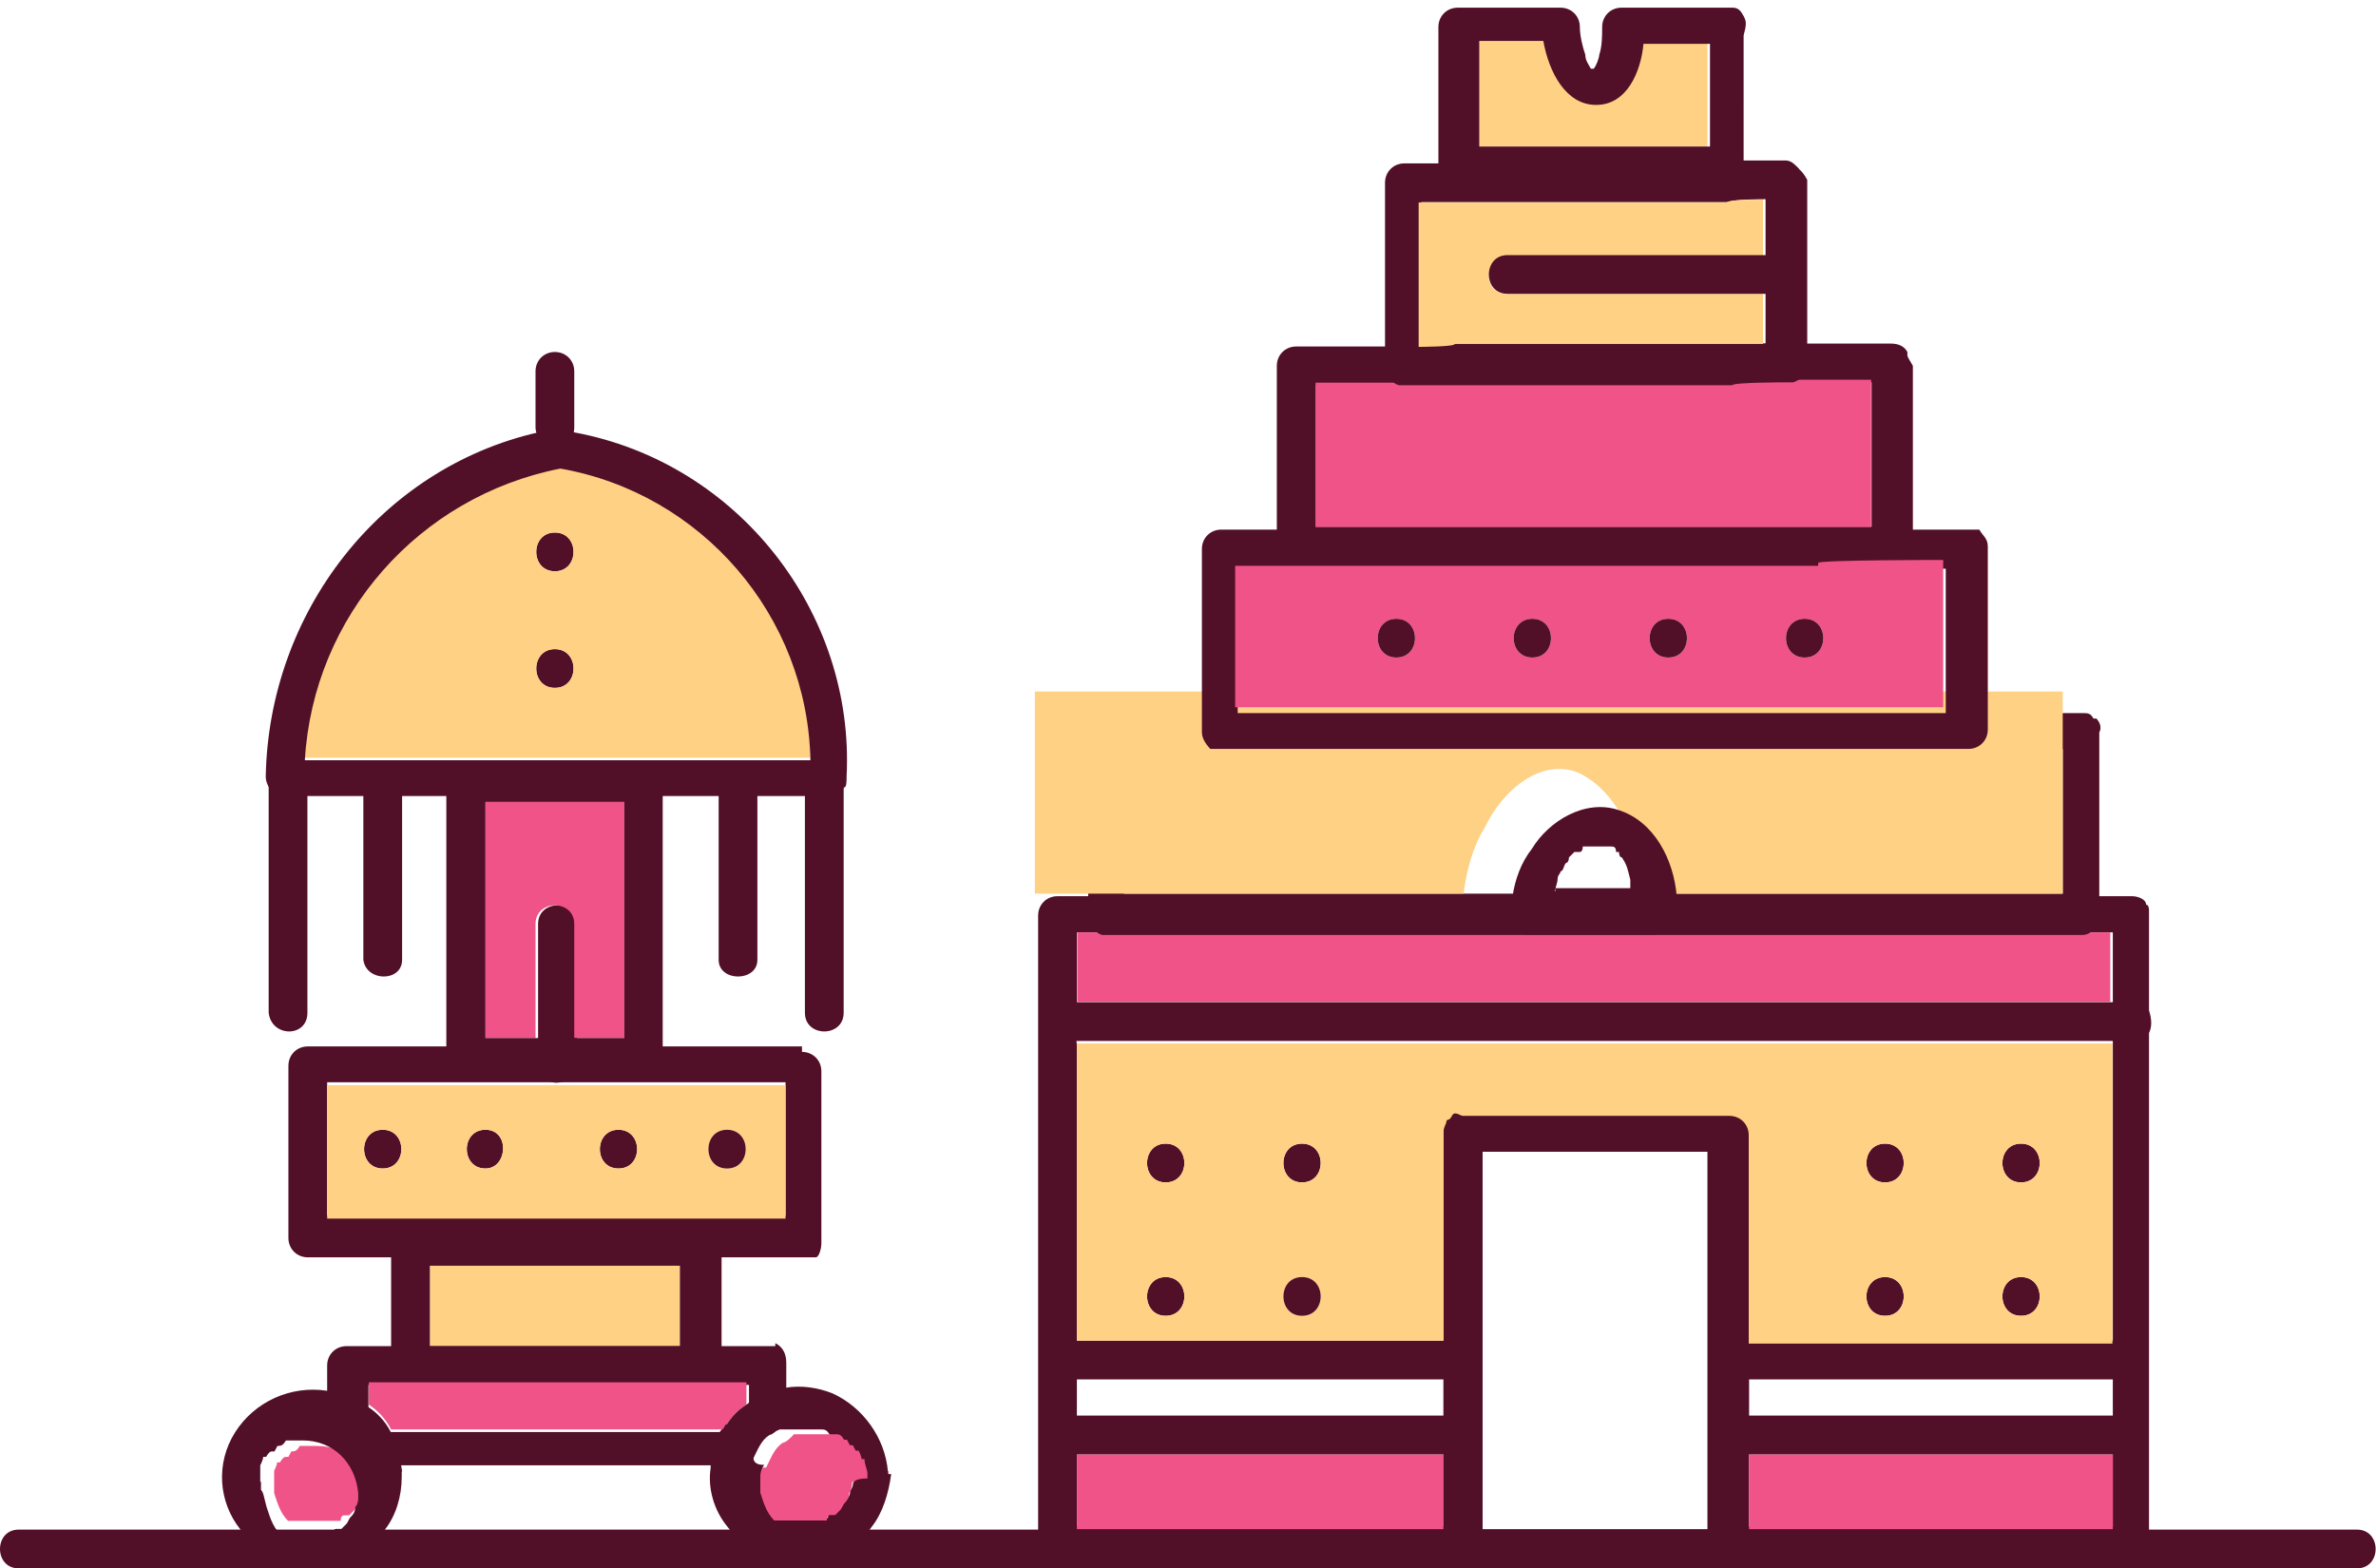 <?xml version="1.0" encoding="UTF-8"?>
<svg id="Layer_1" xmlns="http://www.w3.org/2000/svg" version="1.1" viewBox="0 0 65 42.91">
  <!-- Generator: Adobe Illustrator 29.8.0, SVG Export Plug-In . SVG Version: 2.1.1 Build 160)  -->
  <defs>
    <style>
      .st0 {
        fill: #fed184;
      }

      .st1 {
        fill: #520f28;
      }

      .st2 {
        fill: #ef5387;
      }
    </style>
  </defs>
  <path class="st1" d="M8.41,27.71v-6.15c0-.68-1.06-.68-1.06,0v6.15c.08.68,1.06.68,1.06,0h0ZM23.08,27.71v-6.15c0-.68-1.06-.68-1.06,0v6.15c0,.68,1.06.68,1.06,0h0ZM20.72,26.19v-4.79c0-.68-1.06-.68-1.06,0v4.86c0,.61,1.06.61,1.06,0h0v-.08h0ZM15.78,25.28v3.87c0,.15-.08.23-.15.3-.23.23-.61.23-.76,0-.08-.08-.15-.15-.15-.3v-3.87c0-.68,1.06-.68,1.06,0h0ZM11,26.19v-4.79c0-.68-1.06-.68-1.06,0v4.86c.08.61,1.06.61,1.06,0h0v-.08h0ZM15.71,11.68v-1.52c0-.3-.23-.53-.53-.53s-.53.23-.53.53h0v1.52c0,.3.23.53.53.53h0c.3,0,.53-.15.53-.53h0ZM58.79,24.9h0s0-.15-.08-.15c0-.15-.23-.23-.38-.23h-29.4c-.3,0-.53.23-.53.53h0v17.32c0,.23.15.46.38.53h11.4c.23,0,.38-.3.38-.53v-10.86h6.23v10.86c0,.23.15.46.38.53h11.24c.23,0,.38-.3.38-.53v-17.48h0ZM29.46,25.51h28.34v16.26h-9.95v-10.79c0-.3-.23-.53-.53-.53h-7.6s-.1.05-.15.15c-.08.15-.08.23-.08.3v10.86h-10.03v-16.34h0v.08h0Z"/>
  <path class="st2" d="M57.73,25.51v1.9h-28.26v-1.9h28.26ZM29.46,39.79h10.03v2.05h-10.03v-2.05ZM47.85,39.79h9.95v2.05h-9.95v-2.05Z"/>
  <path class="st0" d="M46.71,1.2v2.81h-6.23V1.12h1.75c.15.76.61,1.67,1.37,1.67s1.22-.91,1.29-1.67h1.82v.08h0Z"/>
  <path class="st1" d="M47.7.44c-.08-.15-.15-.23-.3-.23h-3.04c-.3,0-.53.23-.53.53h0c0,.23,0,.53-.08.76,0,.08-.08.3-.15.38h-.08c-.08-.15-.15-.23-.15-.38-.08-.23-.15-.53-.15-.76,0-.3-.23-.53-.53-.53h-2.81c-.3,0-.53.23-.53.53h0v3.95c0,.3.23.53.53.53h7.29c.3,0,.53-.23.53-.53h0V.97c.08-.3.08-.38,0-.53h0ZM43.67,2.87c.84,0,1.22-.91,1.29-1.67h1.82v2.81h-6.31V1.12h1.75c.15.84.61,1.75,1.44,1.75h.01ZM57.35,19.66s-.03,0,0,0h-.08c-.08-.15-.15-.15-.3-.15h-26.67c-.3,0-.53.23-.53.53h0v5.01c0,.23.15.46.38.53h26.82c.23,0,.46-.23.46-.53v-5.01c.08-.15,0-.3-.08-.38h0ZM30.75,20.5h25.68v3.95h-25.68v-3.95Z"/>
  <path class="st0" d="M56.43,18.92v5.53h-11.48c-.08-1.38-.67-2.77-1.75-3.3-1-.43-2.08.43-2.58,1.49-.33.53-.5,1.17-.58,1.81h-11.73v-5.53h28.12Z"/>
  <path class="st1" d="M52.18,9.63s-.08,0,0,0c-.08-.15-.23-.23-.46-.23h-12.84c0,.08-.53.08-.53.08h-2.89c-.3,0-.53.23-.53.53h0v5.01c0,.23.15.46.38.53h16.49c.3,0,.53-.23.53-.53h0v-5.01c-.08-.15-.15-.23-.15-.3h0v-.08ZM36,10.54h12.92c0-.08.08-.08.08-.08h2.2v3.95h-15.2v-3.95.08Z"/>
  <path class="st2" d="M51.19,10.47v3.95h-15.2v-3.95h11.32c0-.08,1.52-.08,1.52-.08h2.36v.08Z"/>
  <path class="st1" d="M49.22,4.62s0-.08,0,0c-.15-.15-.23-.23-.38-.23h-8.36c0,.08-.08.08-.08.08h-1.98c-.3,0-.53.23-.53.53h0v5.01c0,.23.15.46.38.53h9.12c0-.08,1.52-.08,1.52-.08h.15c.23-.08.38-.23.38-.53v-5.01c-.08-.15-.15-.23-.23-.3h0ZM38.88,5.53h8.43c0-.08.99-.08.99-.08v3.95h-8.43c0,.08-.99.08-.99.08v-3.95Z"/>
  <path class="st0" d="M41.24,8.04h6.99v1.37h-8.43c0,.08-.99.08-.99.08v-3.95h8.43c0-.08.99-.08.99-.08v1.6h-6.99c-.68,0-.68.99,0,.99h0Z"/>
  <path class="st1" d="M54.15,14.49s-.08,0,0,0h-20.74c-.3,0-.53.23-.53.53h0v5.01c0,.15.08.3.23.46h20.74c.3,0,.53-.23.53-.53h0v-5.01c0-.23-.15-.3-.23-.46h0ZM37.36,19.51h-3.5v-3.95h19.37v3.95h-15.88,0Z"/>
  <path class="st2" d="M49.75,15.48h-15.96v3.87h19.37v-4.03s-3.42,0-3.42.08v.08h0ZM38.2,17.99c-.68,0-.68-1.06,0-1.06s.68,1.06,0,1.06ZM41.92,17.99c-.68,0-.68-1.06,0-1.06s.68,1.06,0,1.06ZM45.64,17.99c-.68,0-.68-1.06,0-1.06s.68,1.06,0,1.06ZM49.37,17.99c-.68,0-.68-1.06,0-1.06s.68,1.06,0,1.06Z"/>
  <path class="st1" d="M47.7,30.6h-.08c-.08-.15-.15-.15-.3-.15h-7.6s-.1.05-.15.15c-.08.15-.08.23-.08.3v11.4c0,.23.15.46.38.53h7.52c.23,0,.38-.3.38-.53v-11.4c.08-.15,0-.3-.08-.38v.08h.01ZM40.48,31.51h6.23v10.33h-6.23v-10.33Z"/>
  <path class="st2" d="M17.08,21.94v6.46h-1.37v-3.12c0-.68-1.06-.68-1.06,0v3.12h-1.37v-6.46h3.8Z"/>
  <g>
    <path class="st1" d="M18.06,21.1h-.08c-.08-.15-.23-.23-.38-.23h-4.86c-.3,0-.53.23-.53.53h0v7.52c0,.3.23.53.53.53h4.86c.3,0,.53-.23.53-.53h0v-7.52s0-.23-.08-.3h0ZM17.08,28.4h-3.8v-6.46h3.8v6.46Z"/>
    <path class="st1" d="M21.94,28.63h-13.52c-.3,0-.53.23-.53.53h0v4.71c0,.3.23.53.53.53h13.9c.08,0,.15-.23.15-.38v-4.71c0-.3-.23-.53-.53-.53h0s0-.15,0-.15ZM8.95,33.26v-3.65h12.54v3.65h-12.54Z"/>
  </g>
  <path class="st0" d="M11.76,34.63h6.84v2.2h-6.84v-2.2Z"/>
  <g>
    <path class="st1" d="M19.13,33.56h-7.9c-.3,0-.53.23-.53.53h0v3.27c0,.3.23.53.53.53h8.36c.08-.15.15-.3.15-.46v-3.27c-.08-.3-.3-.53-.61-.53h0v-.08h0ZM18.6,34.63v2.2h-6.84v-2.2h6.84Z"/>
    <path class="st1" d="M21.18,36.83s-.08,0,0,0h-11.7c-.3,0-.53.23-.53.53h0v1.22c0,.15,0,.38.08.53s.3.23.46.3c.15.15.3.3.38.53,0,0,.08.15.15.15h10.11c.15,0,.3,0,.38-.15h.08c.15-.3.23-.53.46-.68.08,0,.23-.15.3-.23h.08c.08-.23.08-.38.08-.61v-1.14c0-.3-.15-.46-.3-.53v.08h-.03ZM20.42,38.5c-.23.15-.46.38-.61.68h-9.12c-.15-.3-.38-.53-.61-.68v-.61h10.41v.61h-.08.01ZM45.87,24.52c-.08-.99-.61-2.05-1.6-2.36-.91-.3-1.9.3-2.36,1.06-.3.38-.46.84-.53,1.29,0,.15,0,.38-.08.53,0,.23.15.46.38.53h3.57c.08,0,.15,0,.23-.15.08-.08.15-.15.15-.3.23-.23.23-.46.23-.61h0ZM42.53,24.37s.08-.23.08-.3h0c0-.15.08-.15.08-.23.08,0,.08-.15.15-.23,0,0,.08,0,.08-.15l.15-.15h.15s.08,0,.08-.15h.3c-.08,0,0,0,.08,0h.38c.08,0,.15,0,.15.15h.08s0,.15.08.15c.15.23.15.3.23.61v.23h-2.28c.15.1.23.1.23,0h0v.08h-.02ZM48.84,8.04h-7.6c-.68,0-.68-1.06,0-1.06h7.52c.68.08.68,1.06.08,1.06ZM58.79,28.25c-.08.15-.23.23-.46.23h-29.25c-.68,0-.68-1.06,0-1.06h29.25c.23,0,.38,0,.46.23s.08.46,0,.61h0Z"/>
    <path id="k" class="st1" d="M58.26,39.79h-10.94c-.3,0-.53-.23-.53-.53h0c0-.23.15-.53.53-.53h10.94c.68,0,.68,1.06,0,1.06Z"/>
    <path id="l" class="st1" d="M39.95,39.79h-10.94c-.68,0-.68-1.06,0-1.06h10.94c.68,0,.68,1.06,0,1.06Z"/>
    <path id="k-2" class="st1" d="M58.26,37.74h-10.94c-.3,0-.53-.23-.53-.53h0c0-.23.15-.53.53-.53h10.94c.68,0,.68,1.06,0,1.06Z"/>
    <path id="l-2" class="st1" d="M39.95,37.74h-10.94c-.68,0-.68-1.06,0-1.06h10.94c.68,0,.68,1.06,0,1.06Z"/>
    <path id="B-19" class="st1" d="M51.57,32.35c-.68,0-.68-1.06,0-1.06s.68,1.06,0,1.06Z"/>
    <path id="B-20" class="st1" d="M55.29,32.35c-.68,0-.68-1.06,0-1.06s.68,1.06,0,1.06Z"/>
    <path id="B-21" class="st1" d="M31.89,32.35c-.68,0-.68-1.06,0-1.06s.68,1.06,0,1.06Z"/>
    <path id="B-22" class="st1" d="M35.62,32.35c-.68,0-.68-1.06,0-1.06s.68,1.06,0,1.06Z"/>
    <path id="B-23" class="st1" d="M51.57,36c-.68,0-.68-1.06,0-1.06s.68,1.06,0,1.06Z"/>
    <path id="B-24" class="st1" d="M55.29,36c-.68,0-.68-1.06,0-1.06s.68,1.06,0,1.06Z"/>
    <path id="B-25" class="st1" d="M31.89,36c-.68,0-.68-1.06,0-1.06s.68,1.06,0,1.06Z"/>
  </g>
  <path class="st0" d="M29.46,28.47v8.21h10.03v-5.7c0-.15.08-.23.08-.3s.08,0,.15-.15.23,0,.3,0h7.29c.3,0,.53.23.53.53h0v5.7h9.95v-8.21h-28.34v-.08h0ZM31.89,36c-.68,0-.68-1.06,0-1.06s.68,1.06,0,1.06ZM31.89,32.35c-.68,0-.68-1.06,0-1.06s.68,1.06,0,1.06ZM35.62,36c-.68,0-.68-1.06,0-1.06s.68,1.06,0,1.06ZM35.62,32.35c-.68,0-.68-1.06,0-1.06s.68,1.06,0,1.06ZM51.57,36c-.68,0-.68-1.06,0-1.06s.68,1.06,0,1.06ZM51.57,32.35c-.68,0-.68-1.06,0-1.06s.68,1.06,0,1.06ZM55.29,36c-.68,0-.68-1.06,0-1.06s.68,1.06,0,1.06ZM55.29,32.35c-.68,0-.68-1.06,0-1.06s.68,1.06,0,1.06Z"/>
  <g>
    <path id="B-26" class="st1" d="M35.62,36c-.68,0-.68-1.06,0-1.06s.68,1.06,0,1.06Z"/>
    <path id="B-27" class="st1" d="M38.2,17.99c-.68,0-.68-1.06,0-1.06s.68,1.06,0,1.06Z"/>
    <path id="B-28" class="st1" d="M15.18,15.63c-.68,0-.68-1.06,0-1.06s.68,1.06,0,1.06Z"/>
    <path id="B-29" class="st1" d="M15.18,18.82c-.68,0-.68-1.06,0-1.06s.68,1.06,0,1.06Z"/>
    <path id="B-30" class="st1" d="M10.47,31.97c-.68,0-.68-1.06,0-1.06s.68,1.06,0,1.06Z"/>
    <path class="st1" d="M13.28,31.97c-.68,0-.68-1.06,0-1.06s.61,1.06,0,1.06Z"/>
    <path id="B-31" class="st1" d="M16.92,31.97c-.68,0-.68-1.06,0-1.06s.68,1.06,0,1.06Z"/>
  </g>
  <path class="st0" d="M8.95,29.69v3.65h12.54v-3.65h-12.54ZM10.47,31.97c-.68,0-.68-1.06,0-1.06s.68,1.06,0,1.06ZM13.28,31.97c-.68,0-.68-1.06,0-1.06s.61,1.06,0,1.06ZM16.92,31.97c-.68,0-.68-1.06,0-1.06s.68,1.06,0,1.06ZM19.89,31.97c-.68,0-.68-1.06,0-1.06s.68,1.06,0,1.06Z"/>
  <g>
    <path id="B-32" class="st1" d="M19.89,31.97c-.68,0-.68-1.06,0-1.06s.68,1.06,0,1.06Z"/>
    <path id="B-33" class="st1" d="M41.92,17.99c-.68,0-.68-1.06,0-1.06s.68,1.06,0,1.06Z"/>
    <path id="B-34" class="st1" d="M45.64,17.99c-.68,0-.68-1.06,0-1.06s.68,1.06,0,1.06Z"/>
    <path id="B-35" class="st1" d="M49.37,17.99c-.68,0-.68-1.06,0-1.06s.68,1.06,0,1.06Z"/>
  </g>
  <path class="st0" d="M15.33,12.75c-3.87.76-6.76,4.03-6.99,7.98h13.83c-.08-3.87-2.96-7.29-6.84-7.98ZM15.18,18.82c-.68,0-.68-1.06,0-1.06s.68,1.06,0,1.06ZM15.18,15.63c-.68,0-.68-1.06,0-1.06s.68,1.06,0,1.06Z"/>
  <path class="st1" d="M15.71,11.83c-.08,0-.15,0-.23-.08h-.3c-.15,0-.3.08-.46.08-4.33.99-7.37,4.94-7.45,9.42,0,.15.08.3.15.38s.23.15.38.15h14.82c.15,0,.38,0,.46-.23.08,0,.08-.15.08-.3.23-4.48-2.96-8.59-7.45-9.42h0ZM8.34,20.8c.23-3.95,3.12-7.22,6.99-7.98,3.87.68,6.76,4.03,6.84,7.98h-13.83Z"/>
  <path class="st2" d="M20.42,37.82v.61c-.23.15-.38.3-.53.53-.08,0-.08.15-.15.15h-9.04c-.15-.3-.38-.53-.61-.68v-.61h10.33Z"/>
  <path class="st1" d="M24.29,40.25c-.08-.91-.68-1.75-1.52-2.13-.38-.15-.84-.23-1.29-.15-.38,0-.76.23-1.06.46-.23.15-.38.3-.53.53-.08,0-.08.15-.15.15-.23.3-.3.68-.3,1.06-.08.53.08,1.14.46,1.6.61.84,1.6,1.14,2.58.91.53-.15,1.06-.46,1.37-.91.3-.38.46-.91.53-1.44h-.08v-.08h-.01ZM20.57,39.79c.15-.3.38-.53.76-.68h1.14c.08,0,.15,0,.23.15h.08l.08.15h.08l.08.15h.08s.08.15.08.23h.08c0,.15.08.3.08.38v.38h0s0,.15-.08.23h0c0,.15-.08.23-.15.3h0l-.08.15-.15.15h-.15s-.08,0-.08.15h-1.06c.08,0-.08,0-.08,0h-.3c-.23-.23-.3-.53-.38-.76v-.46s0-.15.08-.23c-.3,0-.3-.15-.3-.23h0v-.08h0l-.04.02Z"/>
  <path class="st2" d="M23.31,40.55h0s0,.23-.08.3h0c0,.15-.08.23-.15.3h0l-.08.15-.15.15h-.15s-.08,0-.08.15h-1.06c.08,0-.08,0-.08,0h-.3c-.23-.23-.3-.53-.38-.76v-.46s0-.15.08-.23h.08c.15-.3.23-.53.46-.68.08,0,.23-.15.3-.23h1.14c.08,0,.15,0,.23.15h.08l.08.15h.08l.08.15h.08s.08.15.08.23h.08c0,.15.08.3.08.38v.15c-.25,0-.38.05-.38.15h0v-.08h0l-.04.03ZM10.01,40.63s0,.15-.08.23h0c0,.15-.08.23-.15.3h0l-.08.15-.15.15h-.15s-.08,0-.08.15h-1.06c.08,0-.08,0-.08,0h-.3c-.23-.23-.3-.53-.38-.76v-.61s.08-.15.08-.23h.08s.08-.15.15-.15h.08l.08-.15c.08,0,.15,0,.23-.15h.46c.84,0,1.44.61,1.52,1.44-.23-.3-.23-.23-.15-.15h0v-.23h-.02Z"/>
  <g>
    <path class="st1" d="M11,40.25c-.15-1.14-.91-2.05-1.98-2.2h-.08c-.99-.15-1.98.3-2.51,1.14-.53.84-.46,1.9.15,2.66.61.84,1.6,1.22,2.58.91.61-.15,1.06-.46,1.37-.91.3-.38.46-.91.46-1.44v-.15h.01ZM7.12,40.55v-.46s.08-.15.08-.23h.08s.08-.15.15-.15h.08l.08-.15c.08,0,.15,0,.23-.15h.46c.84,0,1.44.61,1.52,1.44v.15s0,.15-.08.23h0c0,.15-.08.23-.15.3h0l-.08.15-.15.15h-.15s-.08,0-.08.15h-1.06c.08,0-.08,0-.08,0h-.3c-.23-.23-.3-.53-.38-.76-.08-.3-.08-.38-.15-.46h0v-.23h0l-.02.02Z"/>
    <path class="st1" d="M.51,42.91h63.97c.68,0,.68-1.06,0-1.06H.51c-.68,0-.68,1.06,0,1.06h0Z"/>
  </g>
</svg>